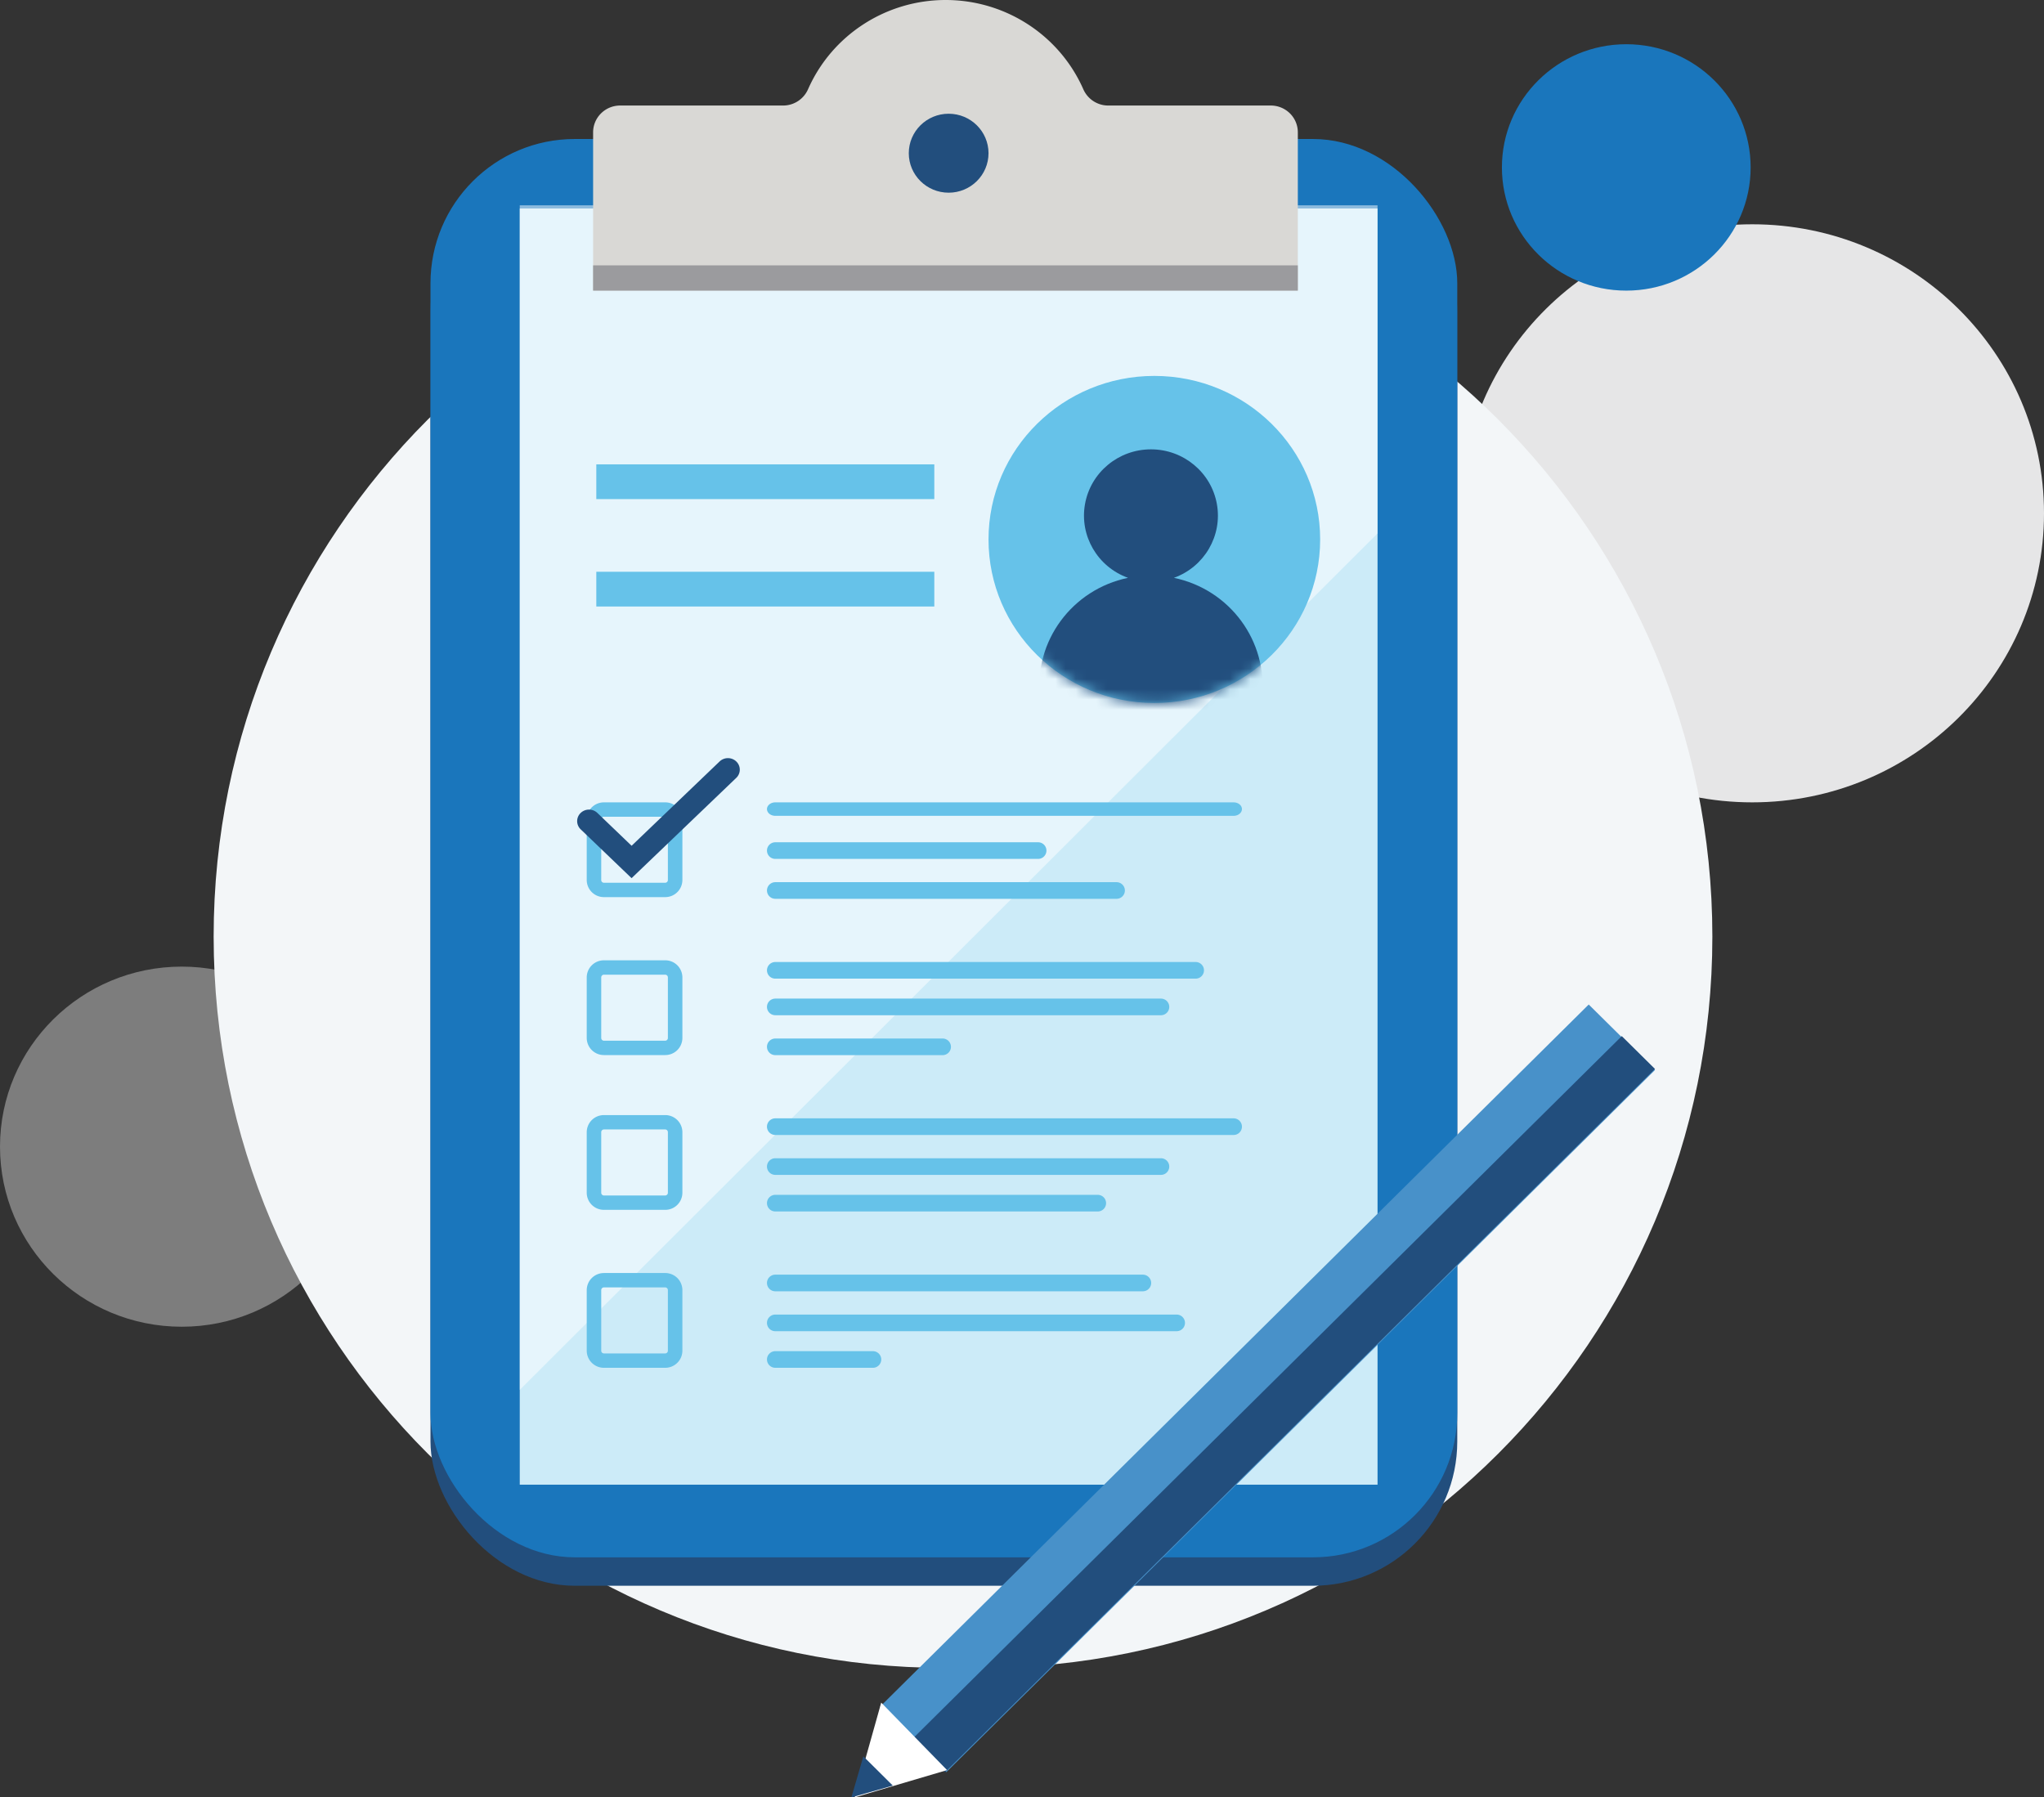 <svg xmlns="http://www.w3.org/2000/svg" xmlns:xlink="http://www.w3.org/1999/xlink" width="199" height="175" viewBox="0 0 199 175">
    <rect x="0" y="0" width="199" height="175" fill="#333333" stroke="none"/>
    <defs>
        <ellipse id="a" cx="16.144" cy="15.922" rx="16.144" ry="15.922"/>
    </defs>
    <g fill="none" fill-rule="evenodd">
        <g transform="translate(0 4.306)">
            <ellipse cx="17.696" cy="107.337" fill="#D2D2D2" opacity=".469" rx="17.696" ry="17.531"/>
            <ellipse cx="170.594" cy="45.672" fill="#E6E6E7" rx="28.406" ry="28.141" style="mix-blend-mode:multiply"/>
            <ellipse cx="158.331" cy="11.995" fill="#1A76BC" rx="12.108" ry="11.995"/>
        </g>
        <path fill="#F3F6F8" d="M92 19.991h3.513c39.323 0 71.2 31.877 71.2 71.2 0 39.322-31.877 71.2-71.2 71.2H92c-39.323 0-71.2-31.878-71.2-71.2 0-39.323 31.877-71.2 71.2-71.2z"/>
        <g transform="translate(17.385)">
            <rect width="99.966" height="138.093" x="24.526" y="16.301" fill="#224E7D" rx="14.05"/>
            <rect width="99.966" height="138.093" x="24.526" y="13.533" fill="#1A76BC" rx="14.05"/>
            <path fill="#CCEBF8" d="M33.218 20.299h83.512v124.253H33.218z"/>
            <path fill="#FFF" d="M116.73 51.934V19.991H33.218v115.334z" opacity=".5"/>
            <path fill="#D9D8D5" d="M90.488 10.275a2.65 2.65 0 0 1-2.404-1.587C85.757 3.411 80.497 0 74.684 0c-5.811 0-11.071 3.41-13.398 8.688a2.654 2.654 0 0 1-2.442 1.587H42.993c-1.455 0-2.634 1.169-2.634 2.61v15.41h68.61V12.9a2.594 2.594 0 0 0-.764-1.855 2.642 2.642 0 0 0-1.867-.77h-15.85z"/>
            <ellipse cx="74.974" cy="14.917" fill="#224E7D" rx="3.881" ry="3.844"/>
            <path fill="#9B9B9E" d="M40.359 25.835h68.61v2.46h-68.61z"/>
            <g fill="#66C2E9" fill-rule="nonzero">
                <path d="M58.1 79.431c-.45 0-.814-.293-.814-.656 0-.362.365-.655.814-.655h44.614c.45 0 .814.293.814.655 0 .363-.364.656-.814.656H58.1zM58.1 83.625a.812.812 0 0 1-.814-.81c0-.447.365-.81.814-.81h25.58c.45 0 .814.363.814.81 0 .447-.365.81-.815.81H58.1zM58.1 87.51a.812.812 0 0 1-.814-.809c0-.447.365-.81.814-.81h33.216c.45 0 .815.363.815.81 0 .447-.365.81-.815.81H58.1zM58.1 95.283a.812.812 0 0 1-.814-.81c0-.447.365-.81.814-.81h40.918c.45 0 .814.363.814.81 0 .448-.365.81-.814.81H58.1zM58.1 98.845a.812.812 0 0 1-.814-.81c0-.446.365-.809.814-.809h37.538c.45 0 .814.363.814.81 0 .447-.364.81-.814.81H58.1zM58.1 102.731a.812.812 0 0 1-.814-.81c0-.446.365-.809.814-.809h16.283c.45 0 .814.363.814.81 0 .447-.365.81-.814.81H58.1zM58.1 110.503a.812.812 0 0 1-.814-.81c0-.446.365-.809.814-.809h44.614c.45 0 .814.363.814.81 0 .447-.364.81-.814.81H58.1zM58.1 114.39a.812.812 0 0 1-.814-.81c0-.447.365-.81.814-.81h37.538c.45 0 .814.363.814.81 0 .447-.364.81-.814.81H58.1zM58.1 117.952a.812.812 0 0 1-.814-.81c0-.447.365-.81.814-.81h31.387c.45 0 .814.363.814.81 0 .447-.364.81-.814.81H58.1zM58.1 125.724a.812.812 0 0 1-.814-.81c0-.447.365-.81.814-.81h35.777c.45 0 .814.363.814.81 0 .447-.365.81-.814.81H58.1zM58.1 129.61a.812.812 0 0 1-.814-.81c0-.447.365-.81.814-.81h39.068c.45 0 .814.363.814.81 0 .448-.364.81-.814.81H58.1zM58.1 133.172a.812.812 0 0 1-.814-.81c0-.446.365-.809.814-.809h9.498c.45 0 .814.363.814.81 0 .447-.364.81-.814.81H58.1z"/>
            </g>
            <path fill="#66C2E9" fill-rule="nonzero" d="M41.415 79.519a.264.264 0 0 0-.265.262v5.903c0 .146.119.263.265.263h5.96a.264.264 0 0 0 .264-.263v-5.903a.264.264 0 0 0-.265-.262h-5.959zm0-1.4h5.96a1.67 1.67 0 0 1 1.676 1.662v5.903a1.67 1.67 0 0 1-1.677 1.662h-5.959a1.67 1.67 0 0 1-1.677-1.662v-5.903a1.67 1.67 0 0 1 1.677-1.661zM41.415 94.897a.264.264 0 0 0-.265.262v5.903c0 .145.119.263.265.263h5.96a.264.264 0 0 0 .264-.263V95.16a.264.264 0 0 0-.265-.262h-5.959zm0-1.4h5.96a1.67 1.67 0 0 1 1.676 1.662v5.903a1.67 1.67 0 0 1-1.677 1.662h-5.959a1.67 1.67 0 0 1-1.677-1.662V95.16a1.67 1.67 0 0 1 1.677-1.662zM41.415 109.967a.264.264 0 0 0-.265.262v5.904c0 .145.119.262.265.262h5.96a.264.264 0 0 0 .264-.262v-5.904a.264.264 0 0 0-.265-.262h-5.959zm0-1.4h5.96a1.67 1.67 0 0 1 1.676 1.662v5.904a1.67 1.67 0 0 1-1.677 1.661h-5.959a1.67 1.67 0 0 1-1.677-1.661v-5.904a1.67 1.67 0 0 1 1.677-1.661zM41.415 125.345a.264.264 0 0 0-.265.262v5.904c0 .145.119.262.265.262h5.96a.264.264 0 0 0 .264-.262v-5.904a.264.264 0 0 0-.265-.262h-5.959zm0-1.4h5.96a1.67 1.67 0 0 1 1.676 1.662v5.904a1.67 1.67 0 0 1-1.677 1.661h-5.959a1.67 1.67 0 0 1-1.677-1.661v-5.904a1.67 1.67 0 0 1 1.677-1.661z"/>
            <path fill="#224E7D" fill-rule="nonzero" d="M52.675 74.137a1.177 1.177 0 0 1 1.633.012 1.102 1.102 0 0 1-.013 1.588l-10.19 9.764-4.954-4.753a1.102 1.102 0 0 1-.012-1.589 1.177 1.177 0 0 1 1.633-.011l3.335 3.199 8.568-8.21z"/>
            <path fill="#66C2E9" fill-rule="nonzero" d="M40.67 48.594v-3.383h32.907v3.383zM40.67 59.051v-3.383h32.907v3.383z"/>
            <g transform="translate(78.855 36.6)">
                <mask id="b" fill="#fff">
                    <use xlink:href="#a"/>
                </mask>
                <use fill="#66C2E9" xlink:href="#a"/>
                <path fill="#224E7D" d="M18.048 19.66c2.972-1.073 4.737-4.101 4.186-7.183-.55-3.082-3.257-5.328-6.42-5.328s-5.87 2.246-6.42 5.328c-.55 3.082 1.214 6.11 4.186 7.182C8.13 20.792 4.425 25.816 5 31.297c.576 5.48 5.245 9.645 10.814 9.645 5.57 0 10.238-4.164 10.813-9.645.576-5.48-3.129-10.505-8.58-11.638z" mask="url(#b)"/>
            </g>
            <path fill="#4891C9" d="M143.74 104.181L74.747 172.54 68.3 166.16l68.99-68.358z"/>
            <path fill="#224E7D" d="M143.74 104.075L74.633 172.54l-3.23-3.193 69.106-68.468z"/>
            <path fill="#FFF" d="M68.409 165.773L65.816 175l9.003-2.658z"/>
            <path fill="#224E7D" d="M66.67 171.002L65.504 175l4.036-1.148z"/>
        </g>
    </g>
</svg>
